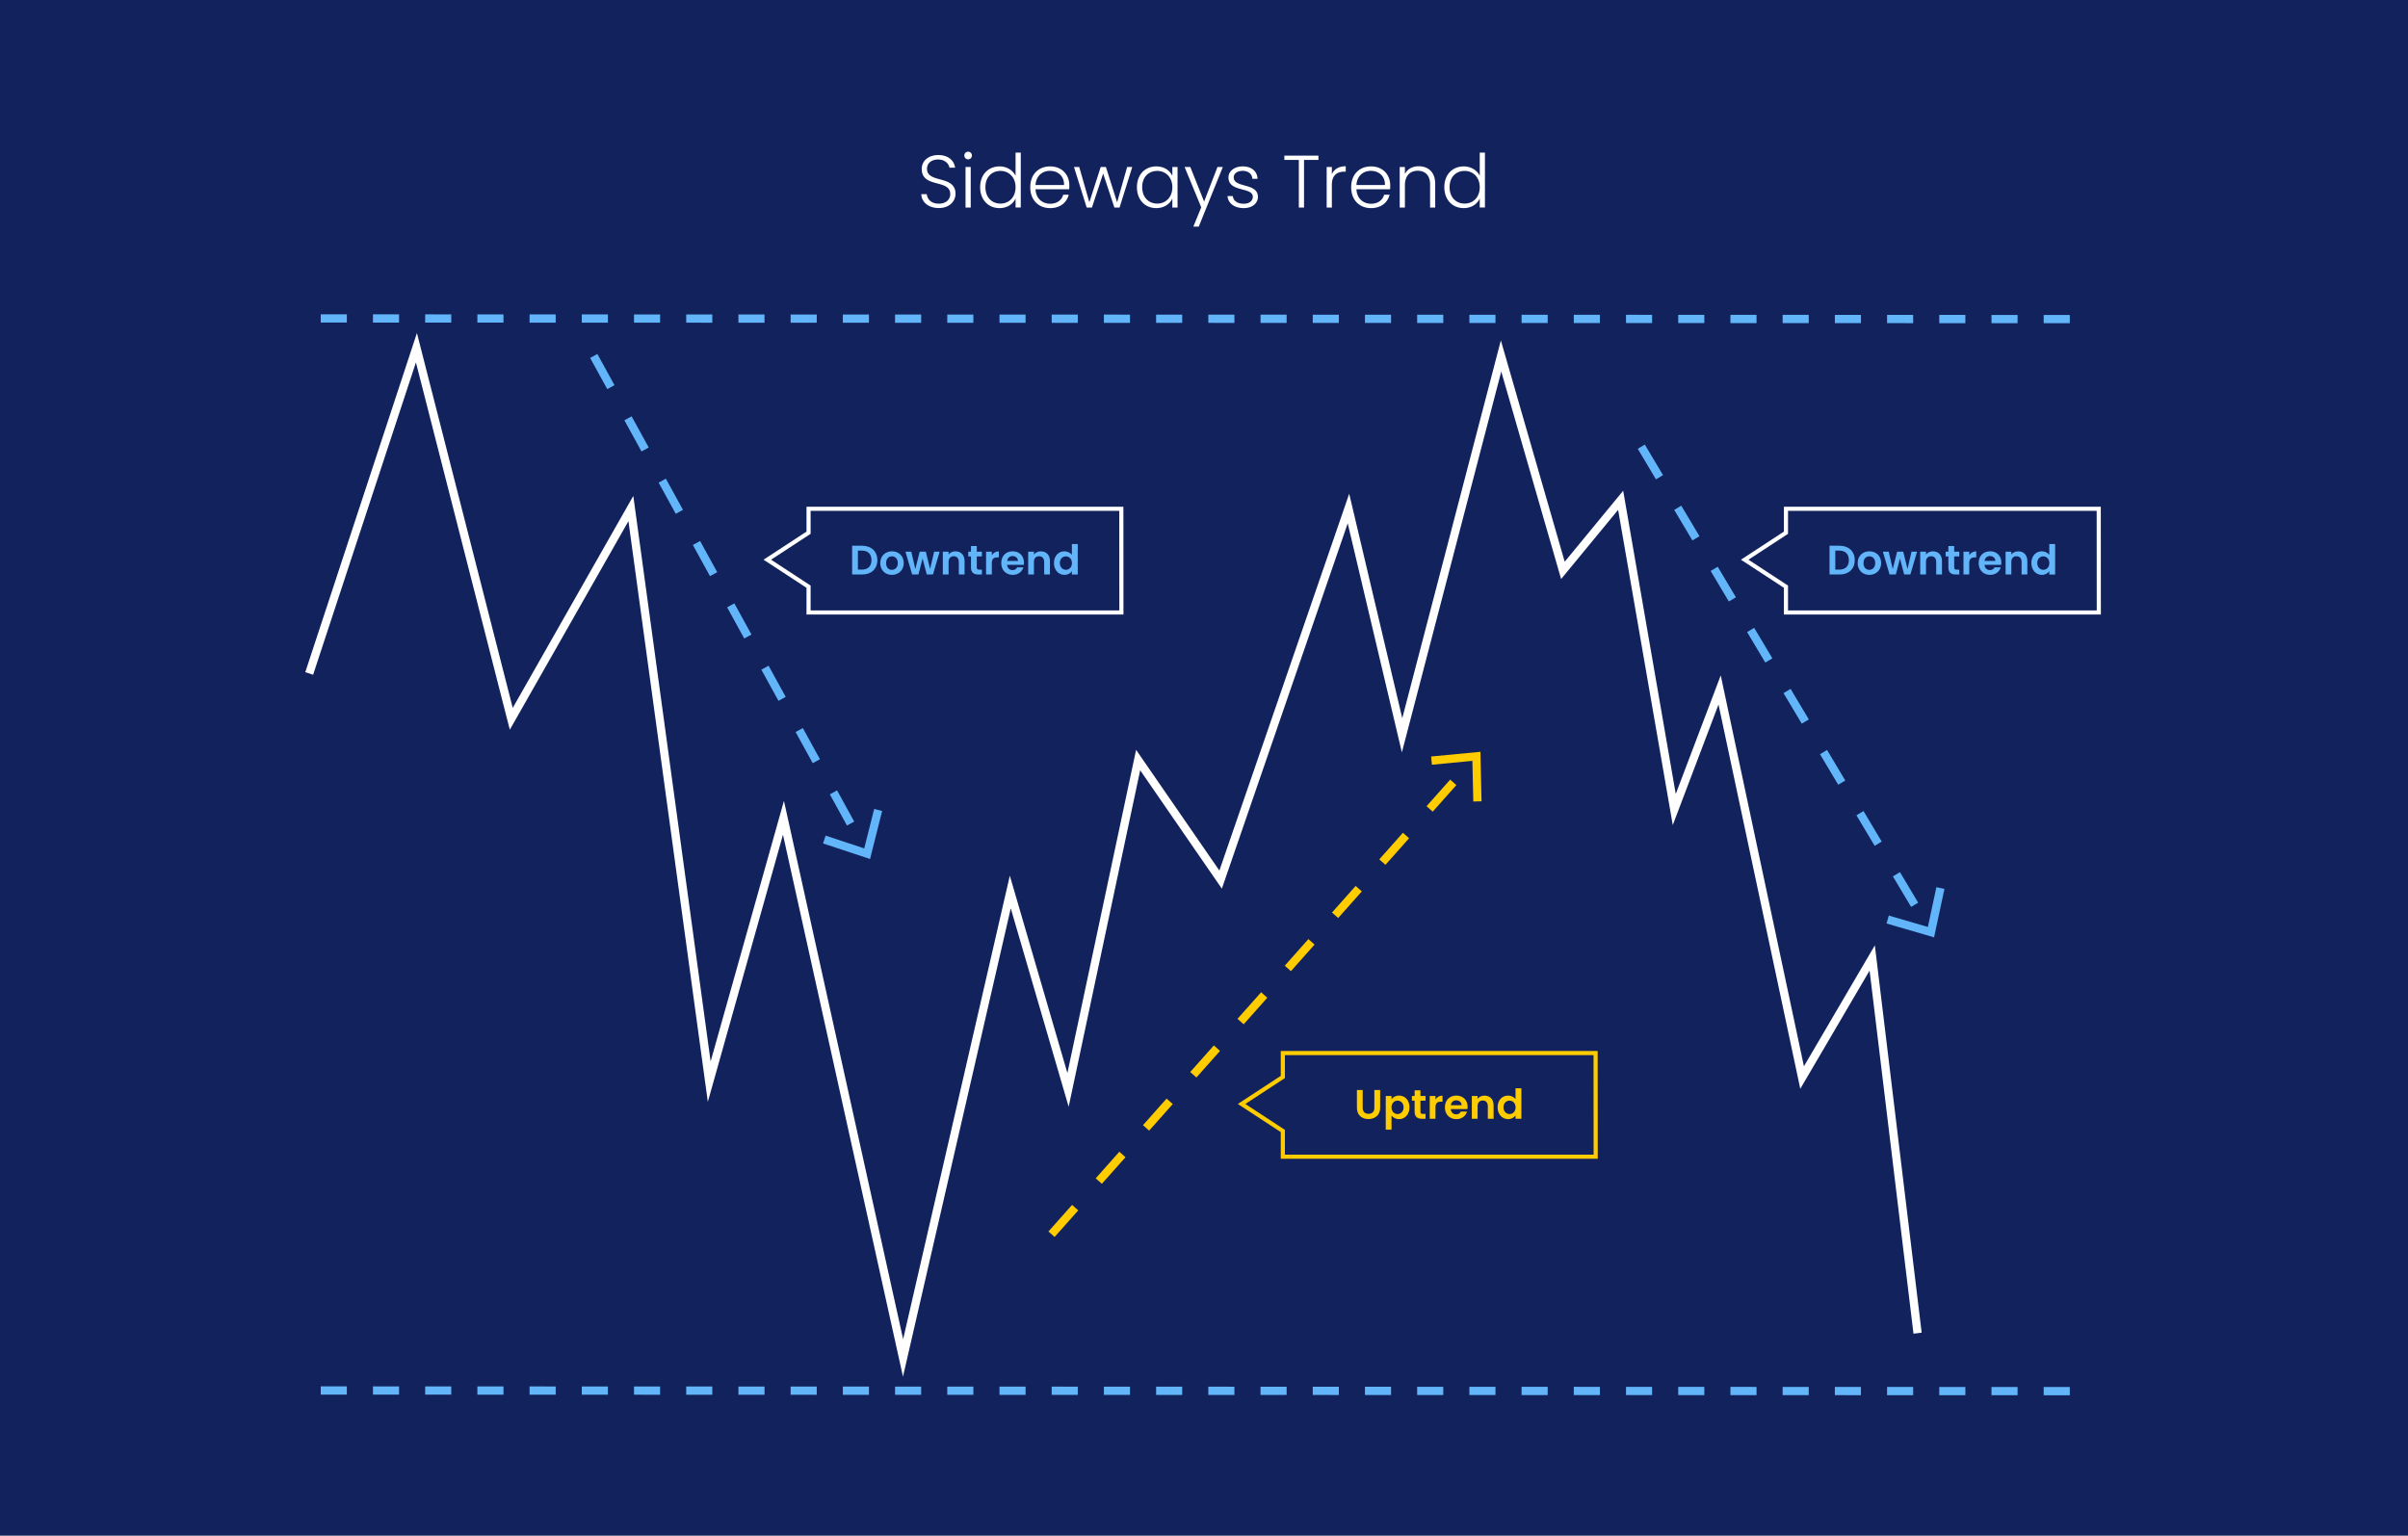<svg version="1.1" id="Layer_1" xmlns="http://www.w3.org/2000/svg" x="0" y="0" viewBox="0 0 583.89 372.439" style="enable-background:new 0 0 583.89 372.439" xml:space="preserve"><style>.st1,.st2{fill:none;stroke:#62b5f9;stroke-width:2;stroke-miterlimit:10;stroke-dasharray:6.33}.st2{stroke-dasharray:8.625,8.625}.st3{fill:#62b5f9}.st5{fill:#fc0}.st7{fill:none;stroke:#fff;stroke-miterlimit:10}.st9{fill:#fff}</style><path style="fill:#12225c" d="M0-.903h583.89v373.838H0z"/><path class="st1" d="m77.772 337.23 428.346.16M77.772 77.23l428.346.16"/><path class="st2" d="m143.973 86.332 65.955 120.098"/><path class="st3" d="m199.569 204.559.627-1.901 9.361 3.101 2.409-9.564 1.94.49-2.935 11.648z"/><path style="fill:none;stroke:#fc0;stroke-width:2;stroke-miterlimit:10;stroke-dasharray:8.625,8.625" d="m254.973 299.332 102.558-115.379"/><path class="st5" d="m359.242 194.34-2.001.047-.218-9.859-9.818.938-.188-1.993 11.957-1.14z"/><path class="st2" d="m397.973 108.332 69.888 117.137"/><path class="st3" d="m457.441 223.969.559-1.922 9.466 2.764 2.065-9.644 1.957.421-2.517 11.745z"/><path style="fill:none;stroke:#fff;stroke-width:2;stroke-miterlimit:10" d="m74.973 163.332 26-79 23 90 29-51 19 139 18-64 29 131 26-113 14 48 17-80 20 29 31-90 13 55 24-92 15 52 14-17 13 75 11-29 20 94 17-29 11 91"/><path class="st7" d="M271.918 148.537h-75.859v-6.249l-10.002-6.546 10.002-6.545v-5.803H271.9z"/><path class="st3" d="M212.739 135.854c0 2.109-1.449 3.478-3.678 3.478h-2.439v-6.976h2.439c2.229-.001 3.678 1.379 3.678 3.498zm-3.728 2.288c1.469 0 2.299-.839 2.299-2.289s-.83-2.319-2.299-2.319h-.989v4.607h.989zM216.251 139.421c-1.599 0-2.809-1.119-2.809-2.858 0-1.749 1.25-2.858 2.849-2.858s2.848 1.109 2.848 2.858c.001 1.739-1.279 2.858-2.888 2.858zm0-1.219c.739 0 1.449-.54 1.449-1.639 0-1.109-.69-1.639-1.429-1.639-.74 0-1.409.53-1.409 1.639 0 1.1.64 1.639 1.389 1.639zM219.553 133.794h1.419l.979 4.218 1.059-4.218h1.479l1.04 4.208.979-4.208h1.339l-1.619 5.537h-1.509l-1.01-3.868-1.009 3.868h-1.519l-1.628-5.537zM232.49 136.273c0-.89-.49-1.37-1.229-1.37-.76 0-1.25.48-1.25 1.37v3.058h-1.399v-5.537h1.399v.69c.36-.47.959-.77 1.669-.77 1.29 0 2.209.839 2.209 2.369v3.248h-1.399v-3.058zM235.442 134.944h-.66v-1.149h.66v-1.369h1.409v1.369h1.239v1.149h-1.239v2.679c0 .37.15.53.589.53h.65v1.179h-.879c-1.06 0-1.769-.45-1.769-1.719v-2.669zM240.501 139.332h-1.399v-5.537h1.399v.86c.35-.57.93-.939 1.699-.939v1.469h-.37c-.83 0-1.329.32-1.329 1.39v2.757zM245.561 139.421c-1.609 0-2.779-1.119-2.779-2.858 0-1.749 1.14-2.858 2.779-2.858 1.599 0 2.729 1.089 2.729 2.739 0 .18-.01.359-.04.54h-4.048c.07.819.63 1.279 1.329 1.279.6 0 .93-.3 1.109-.67h1.509c-.299 1.019-1.219 1.828-2.588 1.828zm-1.349-3.378h2.628c-.02-.729-.6-1.189-1.319-1.189-.669 0-1.199.43-1.309 1.189zM253.19 136.273c0-.89-.49-1.37-1.229-1.37-.76 0-1.25.48-1.25 1.37v3.058h-1.399v-5.537h1.399v.69c.36-.47.959-.77 1.669-.77 1.29 0 2.209.839 2.209 2.369v3.248h-1.399v-3.058zM258.101 133.705c.729 0 1.429.34 1.809.859v-2.628h1.419v7.396h-1.419v-.819c-.33.509-.949.909-1.819.909-1.409 0-2.529-1.149-2.529-2.878s1.12-2.839 2.539-2.839zm.35 1.229c-.75 0-1.459.56-1.459 1.609s.71 1.649 1.459 1.649c.77 0 1.469-.58 1.469-1.629s-.7-1.629-1.469-1.629z"/><path style="fill:none;stroke:#fc0;stroke-miterlimit:10" d="M386.918 280.537h-75.859v-6.249l-10.002-6.546 10.002-6.545v-5.803H386.9z"/><path class="st5" d="M329.027 264.355h1.399v4.317c0 .96.52 1.46 1.409 1.46.899 0 1.419-.5 1.419-1.46v-4.317h1.409v4.308c0 1.839-1.319 2.738-2.849 2.738s-2.788-.899-2.788-2.738v-4.308zM339.245 265.705c1.419 0 2.528 1.109 2.528 2.838s-1.109 2.879-2.528 2.879c-.869 0-1.489-.43-1.829-.88v3.429h-1.399v-8.176h1.399v.8c.33-.47.97-.89 1.829-.89zm-.37 1.23c-.749 0-1.459.579-1.459 1.629 0 1.049.71 1.629 1.459 1.629.76 0 1.47-.6 1.47-1.649 0-1.05-.71-1.609-1.47-1.609zM343.018 266.944h-.66v-1.149h.66v-1.369h1.409v1.369h1.239v1.149h-1.239v2.679c0 .369.149.529.589.529h.65v1.18h-.88c-1.06 0-1.769-.45-1.769-1.72v-2.668zM348.076 271.332h-1.399v-5.537h1.399v.859c.35-.569.93-.939 1.699-.939v1.469h-.37c-.829 0-1.329.32-1.329 1.39v2.758zM353.136 271.422c-1.609 0-2.779-1.119-2.779-2.858 0-1.749 1.14-2.858 2.779-2.858 1.599 0 2.729 1.089 2.729 2.738 0 .18-.011.359-.04.54h-4.048c.069.819.63 1.279 1.329 1.279.6 0 .93-.3 1.109-.67h1.509c-.3 1.019-1.219 1.829-2.588 1.829zm-1.35-3.378h2.629c-.021-.729-.6-1.189-1.319-1.189-.67-.001-1.2.429-1.31 1.189zM360.765 268.273c0-.89-.49-1.369-1.229-1.369-.76 0-1.249.479-1.249 1.369v3.059h-1.399v-5.537h1.399v.689c.359-.47.959-.77 1.669-.77 1.289 0 2.209.84 2.209 2.369v3.248h-1.399v-3.058zM365.676 265.705c.729 0 1.43.34 1.809.859v-2.629h1.42v7.396h-1.42v-.819c-.329.509-.949.909-1.818.909-1.409 0-2.529-1.149-2.529-2.879-.001-1.728 1.119-2.837 2.538-2.837zm.349 1.23c-.749 0-1.459.56-1.459 1.608 0 1.05.71 1.649 1.459 1.649.77 0 1.47-.58 1.47-1.629s-.7-1.628-1.47-1.628z"/><path class="st7" d="M508.918 148.537h-75.859v-6.249l-10.002-6.546 10.002-6.545v-5.803H508.9z"/><path class="st3" d="M449.739 135.854c0 2.109-1.449 3.478-3.678 3.478h-2.439v-6.976h2.439c2.229-.001 3.678 1.379 3.678 3.498zm-3.728 2.288c1.47 0 2.299-.839 2.299-2.289s-.829-2.319-2.299-2.319h-.989v4.607h.989zM453.251 139.421c-1.599 0-2.809-1.119-2.809-2.858 0-1.749 1.25-2.858 2.849-2.858 1.6 0 2.849 1.109 2.849 2.858 0 1.739-1.28 2.858-2.889 2.858zm0-1.219c.739 0 1.449-.54 1.449-1.639 0-1.109-.689-1.639-1.429-1.639-.74 0-1.409.53-1.409 1.639 0 1.1.64 1.639 1.389 1.639zM456.553 133.794h1.419l.979 4.218 1.06-4.218h1.479l1.039 4.208.979-4.208h1.339l-1.619 5.537h-1.509l-1.01-3.868-1.009 3.868h-1.52l-1.627-5.537zM469.49 136.273c0-.89-.49-1.37-1.229-1.37-.76 0-1.249.48-1.249 1.37v3.058h-1.399v-5.537h1.399v.69c.359-.47.959-.77 1.669-.77 1.289 0 2.209.839 2.209 2.369v3.248h-1.399v-3.058zM472.442 134.944h-.66v-1.149h.66v-1.369h1.409v1.369h1.239v1.149h-1.239v2.679c0 .37.149.53.589.53h.65v1.179h-.88c-1.06 0-1.769-.45-1.769-1.719v-2.669zM477.501 139.332h-1.399v-5.537h1.399v.86c.35-.57.93-.939 1.699-.939v1.469h-.37c-.829 0-1.329.32-1.329 1.39v2.757zM482.561 139.421c-1.609 0-2.778-1.119-2.778-2.858 0-1.749 1.14-2.858 2.778-2.858 1.6 0 2.729 1.089 2.729 2.739 0 .18-.01.359-.04.54h-4.048c.07.819.63 1.279 1.329 1.279.601 0 .93-.3 1.109-.67h1.51c-.3 1.019-1.22 1.828-2.589 1.828zm-1.349-3.378h2.628c-.02-.729-.6-1.189-1.319-1.189-.669 0-1.2.43-1.309 1.189zM490.189 136.273c0-.89-.489-1.37-1.229-1.37-.76 0-1.25.48-1.25 1.37v3.058h-1.399v-5.537h1.399v.69c.36-.47.96-.77 1.669-.77 1.29 0 2.209.839 2.209 2.369v3.248h-1.399v-3.058zM495.101 133.705c.729 0 1.43.34 1.809.859v-2.628h1.42v7.396h-1.42v-.819c-.329.509-.949.909-1.818.909-1.409 0-2.529-1.149-2.529-2.878s1.119-2.839 2.538-2.839zm.349 1.229c-.749 0-1.459.56-1.459 1.609s.71 1.649 1.459 1.649c.77 0 1.47-.58 1.47-1.629s-.7-1.629-1.47-1.629z"/><path class="st9" d="M227.642 50.458c-2.521 0-4.177-1.44-4.249-3.367h1.333c.108 1.044.882 2.305 2.917 2.305 1.747 0 2.773-1.026 2.773-2.322 0-3.709-6.914-1.369-6.914-6.104 0-1.945 1.603-3.367 4.033-3.367 2.395 0 3.835 1.333 4.051 3.061h-1.368c-.144-.882-.99-1.962-2.737-1.98-1.477-.018-2.701.792-2.701 2.25 0 3.637 6.914 1.405 6.914 6.086-.001 1.709-1.387 3.438-4.052 3.438zM233.833 37.71c0-.541.414-.918.918-.918a.9.9 0 0 1 .918.918c0 .54-.414.936-.918.936a.915.915 0 0 1-.918-.936zm.288 2.79h1.26v9.831h-1.26V40.5zM242.383 40.356c1.765 0 3.241.972 3.871 2.269v-5.618h1.261v13.324h-1.261v-2.197c-.576 1.296-1.944 2.341-3.889 2.341-2.701 0-4.699-1.999-4.699-5.078 0-3.078 1.999-5.041 4.717-5.041zm.217 1.099c-2.071 0-3.655 1.44-3.655 3.943 0 2.485 1.584 3.979 3.655 3.979 2.017 0 3.655-1.513 3.655-3.961s-1.639-3.961-3.655-3.961zM254.642 50.476c-2.791 0-4.826-1.945-4.826-5.06 0-3.133 1.999-5.06 4.826-5.06 2.881 0 4.645 2.053 4.645 4.556 0 .396 0 .648-.036.99h-8.157c.108 2.305 1.71 3.511 3.547 3.511 1.674 0 2.809-.882 3.169-2.196h1.332c-.45 1.854-2.034 3.259-4.5 3.259zm-3.548-5.6h6.914c.054-2.287-1.603-3.439-3.421-3.439-1.782 0-3.349 1.152-3.493 3.439zM260.417 40.5h1.278l2.449 8.553 2.755-8.553h1.26l2.719 8.571 2.431-8.571h1.242l-3.079 9.831h-1.26l-2.719-8.247-2.719 8.247h-1.278l-3.079-9.831zM280.381 40.356c1.981 0 3.331 1.062 3.889 2.305V40.5h1.261v9.831h-1.261v-2.179c-.576 1.26-1.944 2.323-3.907 2.323-2.683 0-4.682-1.999-4.682-5.078.001-3.078 1.999-5.041 4.7-5.041zm.234 1.099c-2.071 0-3.655 1.44-3.655 3.943 0 2.485 1.584 3.979 3.655 3.979 2.017 0 3.655-1.513 3.655-3.961s-1.638-3.961-3.655-3.961zM295.214 40.5h1.297l-5.834 14.458h-1.314l1.909-4.682-4.033-9.777h1.387l3.349 8.391 3.239-8.39zM301.603 50.476c-2.232 0-3.799-1.116-3.961-2.917h1.297c.107 1.081 1.044 1.854 2.646 1.854 1.404 0 2.196-.756 2.196-1.692 0-2.431-5.905-1.008-5.905-4.699 0-1.458 1.387-2.665 3.457-2.665 2.106 0 3.493 1.117 3.601 3.007h-1.26c-.072-1.098-.883-1.926-2.377-1.926-1.314 0-2.143.702-2.143 1.566 0 2.665 5.815 1.242 5.87 4.717 0 1.584-1.386 2.755-3.421 2.755zM311.429 37.746h8.265v1.044H316.2v11.542h-1.26V38.79h-3.512v-1.044zM322.949 50.332h-1.26V40.5h1.26v1.747c.54-1.207 1.675-1.926 3.367-1.926v1.314h-.342c-1.639 0-3.025.738-3.025 3.205v5.492zM332.454 50.476c-2.79 0-4.825-1.945-4.825-5.06 0-3.133 1.999-5.06 4.825-5.06 2.881 0 4.646 2.053 4.646 4.556 0 .396 0 .648-.036.99h-8.156c.108 2.305 1.711 3.511 3.547 3.511 1.675 0 2.81-.882 3.169-2.196h1.333c-.451 1.854-2.036 3.259-4.503 3.259zm-3.547-5.6h6.914c.055-2.287-1.603-3.439-3.421-3.439-1.782 0-3.348 1.152-3.493 3.439zM346.766 44.714c0-2.179-1.188-3.295-2.989-3.295-1.837 0-3.115 1.152-3.115 3.547v5.366h-1.26V40.5h1.26v1.675c.631-1.225 1.891-1.854 3.35-1.854 2.232 0 3.997 1.368 3.997 4.249v5.762h-1.242v-5.618zM354.937 40.356c1.764 0 3.24.972 3.871 2.269v-5.618h1.26v13.324h-1.26v-2.197c-.576 1.296-1.945 2.341-3.89 2.341-2.7 0-4.699-1.999-4.699-5.078 0-3.078 1.999-5.041 4.718-5.041zm.215 1.099c-2.07 0-3.655 1.44-3.655 3.943 0 2.485 1.585 3.979 3.655 3.979 2.017 0 3.655-1.513 3.655-3.961s-1.638-3.961-3.655-3.961z"/></svg>
